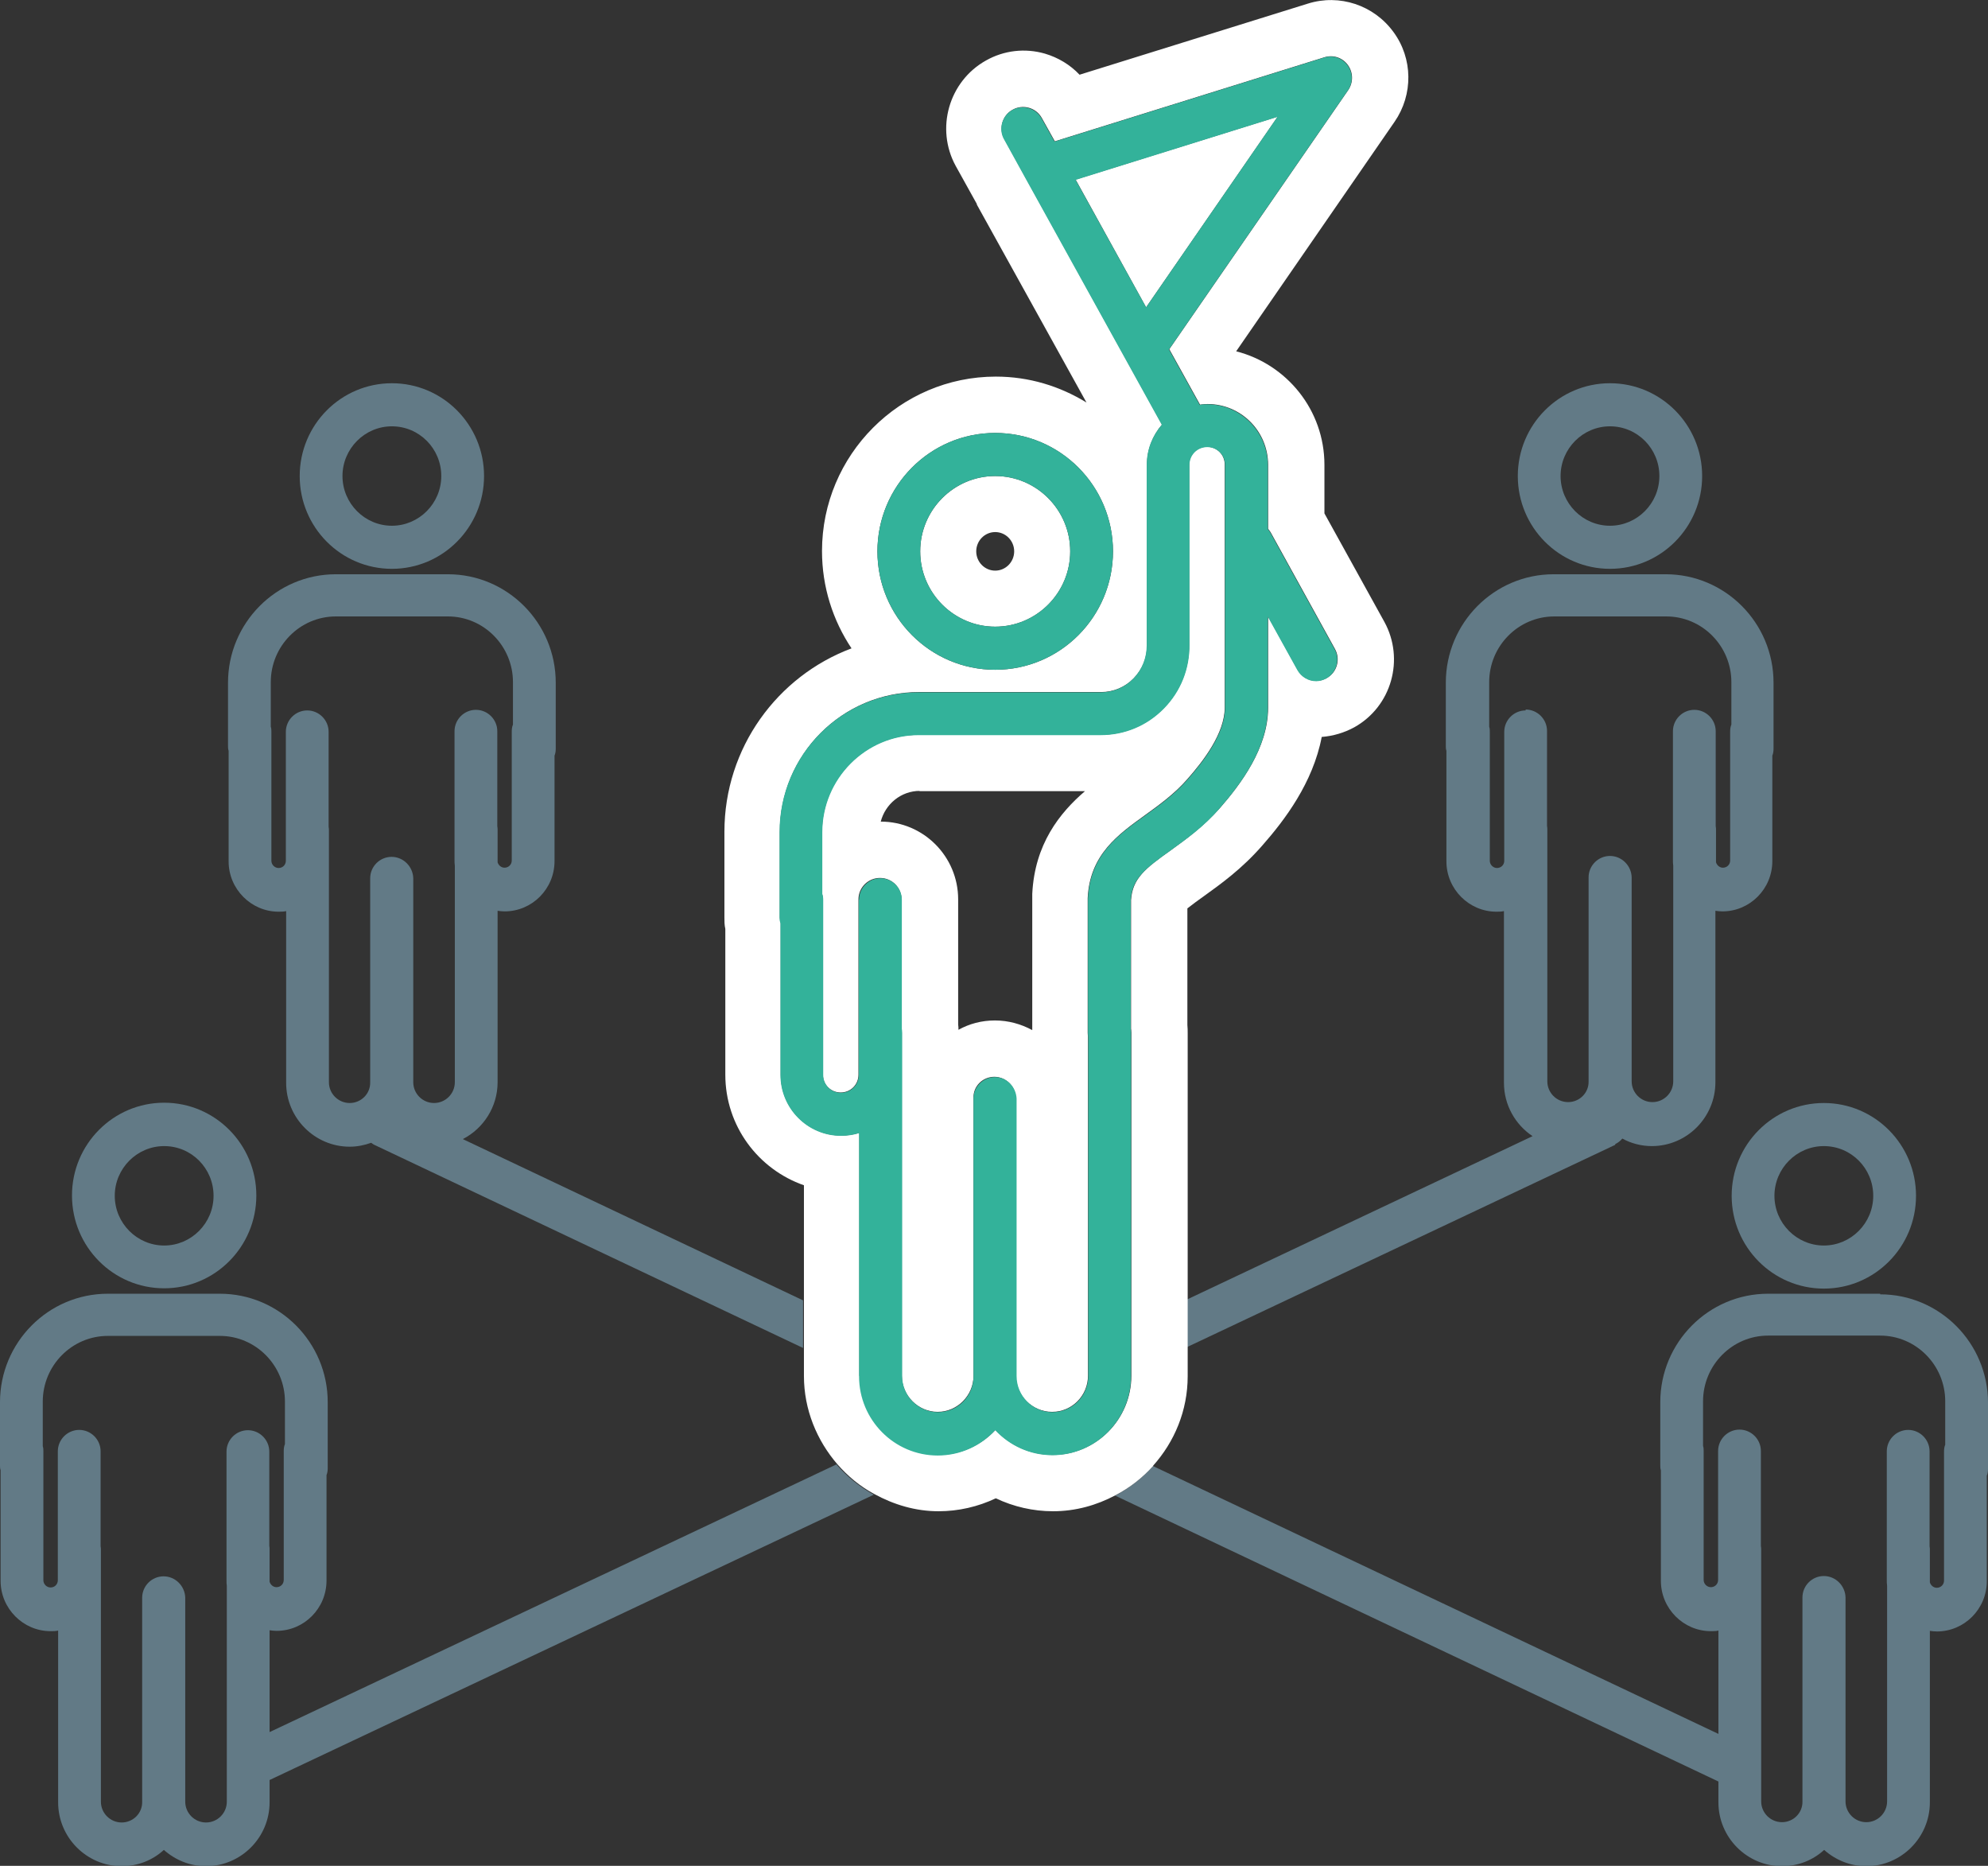 <?xml version="1.0" encoding="UTF-8"?><svg id="_レイヤー_2" xmlns="http://www.w3.org/2000/svg" viewBox="0 0 66 61.93"><rect x="0" y="0" width="66" height="61.93" fill="#333333" stroke="none"/><defs><style>.cls-1{fill:none;}.cls-1,.cls-2,.cls-3,.cls-4{stroke-width:0px;}.cls-2{fill:#627a86;}.cls-3{fill:#33b29a;}.cls-4{fill:#fff;}</style></defs><g id="_レイヤー_1-2"><path class="cls-1" d="M51.36,24.3v3.15s.01.07.01.11v8.37c0,.38.31.69.69.69s.69-.31.69-.69v-6.77c-.01-.39.31-.71.7-.71h0c.39,0,.71.32.71.71v6.77c.01.38.32.69.7.69s.69-.31.69-.69v-7.16c0-.06-.01-.12-.01-.18v-4.28c0-.39.32-.71.71-.71s.71.32.71.71v3.15s.01.07.01.11v1.09c.03.1.12.18.23.18.13,0,.24-.11.24-.24v-4.28c0-.08.02-.16.04-.23v-1.41c0-1.2-.97-2.18-2.16-2.18h-3.72c-1.19,0-2.16.98-2.16,2.18v1.48c.01.05.02.11.02.17v4.28c0,.14.11.24.24.24s.24-.11.24-.24v-4.28c0-.39.32-.71.71-.71s.71.32.71.71Z"/><path class="cls-1" d="M15.8,23.58c.39,0,.71.32.71.71v3.15s.01.07.01.11v1.09c.03.1.12.18.23.18.13,0,.24-.11.24-.24v-4.28c0-.08.02-.16.04-.23v-1.41c0-1.2-.97-2.18-2.16-2.18h-3.72c-1.19,0-2.16.98-2.16,2.18v1.48c.01.05.02.11.02.17v4.28c0,.14.11.24.24.24s.24-.11.24-.24v-4.28c0-.39.32-.71.71-.71s.71.32.71.71v3.15s.01.07.01.11v8.37c0,.38.31.69.69.69s.69-.31.69-.69v-6.77c-.01-.39.31-.71.7-.71h0c.39,0,.71.32.71.71v6.77c.01.38.32.69.7.69s.69-.31.69-.69v-7.16c0-.06-.01-.12-.01-.18v-4.28c0-.39.32-.71.71-.71Z"/><path class="cls-1" d="M5.45,41.34c.91,0,1.64-.74,1.64-1.65s-.74-1.65-1.64-1.65-1.64.74-1.64,1.65.74,1.65,1.64,1.65Z"/><polygon class="cls-1" points="43.22 1.93 43.22 1.93 43.22 1.93 43.22 1.93"/><path class="cls-1" d="M8.95,52.53c.03.1.12.18.23.18.13,0,.24-.11.24-.24v-4.28c0-.08.02-.16.04-.23v-1.41c0-1.2-.97-2.18-2.16-2.18h-3.72c-1.19,0-2.16.98-2.16,2.18v1.48c.01.05.02.11.02.17v4.28c0,.14.11.24.24.24s.24-.11.24-.24v-4.28c0-.39.32-.71.71-.71s.71.32.71.71v3.15s.01.07.01.11v8.37c0,.38.31.69.69.69s.69-.31.69-.69v-6.77c-.01-.39.31-.71.7-.71h0c.39,0,.71.32.71.71v6.77c.01.38.32.69.7.69s.69-.31.69-.69v-7.16c0-.06-.01-.12-.01-.18v-4.28c0-.39.32-.71.71-.71s.71.32.71.71v3.15s.01.07.01.11v1.09Z"/><path class="cls-1" d="M53.45,17.45c.91,0,1.64-.74,1.64-1.65s-.74-1.65-1.64-1.65-1.64.74-1.64,1.65.74,1.65,1.64,1.65Z"/><path class="cls-1" d="M13.01,17.45c.91,0,1.64-.74,1.64-1.65s-.74-1.65-1.64-1.65-1.64.74-1.64,1.65.74,1.65,1.64,1.65Z"/><path class="cls-1" d="M60.55,41.34c.91,0,1.64-.74,1.64-1.65s-.74-1.65-1.64-1.65-1.64.74-1.64,1.65.74,1.65,1.64,1.65Z"/><ellipse class="cls-1" cx="33.04" cy="18.3" rx=".63" ry=".64"/><path class="cls-1" d="M31.8,29.86v4.16c0,.06.01.12.01.17.36-.2.77-.31,1.21-.31.45,0,.87.11,1.24.32v-4.34s0-.14,0-.18c.08-1.65.91-2.69,1.75-3.41h-5.51c-.62,0-1.15.43-1.3,1.02h0c1.42,0,2.57,1.16,2.57,2.58Z"/><path class="cls-1" d="M62.42,44.36h-3.72c-1.19,0-2.16.98-2.16,2.18v1.48c.01.05.02.11.02.17v4.28c0,.14.11.24.24.24s.24-.11.24-.24v-4.28c0-.39.32-.71.71-.71s.71.32.71.71v3.15s.01.07.01.11v8.37c0,.38.31.69.69.69s.69-.31.69-.69v-6.77c-.01-.39.31-.71.7-.71h0c.39,0,.71.32.71.71v6.77c.01.38.32.69.7.69s.69-.31.69-.69v-7.16c0-.06-.01-.12-.01-.18v-4.28c0-.39.32-.71.71-.71s.71.32.71.71v3.15s.01.07.01.11v1.09c.03.1.12.18.23.18.13,0,.24-.11.24-.24v-4.28c0-.08.02-.16.04-.23v-1.41c0-1.2-.97-2.18-2.16-2.18Z"/><path class="cls-2" d="M53.45,18.88c1.69,0,3.06-1.38,3.06-3.08s-1.37-3.08-3.06-3.08-3.06,1.38-3.06,3.08,1.37,3.08,3.06,3.08ZM53.45,14.15c.91,0,1.64.74,1.64,1.65s-.74,1.65-1.64,1.65-1.64-.74-1.64-1.65.74-1.65,1.64-1.65Z"/><path class="cls-2" d="M13.01,18.88c1.69,0,3.06-1.38,3.06-3.08s-1.37-3.08-3.06-3.08-3.06,1.38-3.06,3.08,1.37,3.08,3.06,3.08ZM13.01,14.15c.91,0,1.64.74,1.64,1.65s-.74,1.65-1.64,1.65-1.64-.74-1.64-1.65.74-1.65,1.64-1.65Z"/><path class="cls-2" d="M57.49,39.69c0,1.7,1.37,3.08,3.06,3.08s3.06-1.38,3.06-3.08-1.37-3.08-3.06-3.08-3.06,1.38-3.06,3.08ZM60.55,38.04c.91,0,1.64.74,1.64,1.65s-.74,1.65-1.64,1.65-1.64-.74-1.64-1.65.74-1.65,1.64-1.65Z"/><path class="cls-2" d="M27.78,48.6l-18.83,8.89v-3.38c.08.01.15.02.23.02.92,0,1.66-.75,1.66-1.67v-3.5c.03-.07.04-.15.04-.23v-2.19c0-1.99-1.61-3.6-3.58-3.6h-3.72c-1.98,0-3.58,1.62-3.58,3.6v2.09c0,.06,0,.11.02.17v3.67c0,.92.75,1.67,1.66,1.67.09,0,.17,0,.25-.02v5.7c0,1.17.95,2.12,2.11,2.12.54,0,1.03-.2,1.4-.54.37.33.86.54,1.4.54,1.16,0,2.11-.95,2.11-2.12v-.74l20.06-9.47c-.47-.26-.88-.59-1.23-.99ZM8.94,51.33v-3.15c0-.39-.32-.71-.71-.71s-.71.32-.71.71v4.28c0,.06,0,.12.01.18v7.16c0,.38-.31.69-.69.69s-.69-.31-.69-.69v-6.77c-.01-.39-.33-.71-.72-.71h0c-.39,0-.71.32-.71.71v6.77c.01.38-.3.69-.68.69s-.69-.31-.69-.69v-8.37s0-.07-.01-.11v-3.15c0-.39-.32-.71-.71-.71s-.71.32-.71.71v4.28c0,.14-.11.24-.24.24s-.24-.11-.24-.24v-4.28c0-.06,0-.11-.02-.17v-1.48c0-1.2.97-2.18,2.16-2.18h3.72c1.19,0,2.16.98,2.16,2.18v1.41c-.03.07-.04.15-.04.23v4.28c0,.14-.11.24-.24.24-.11,0-.2-.08-.23-.18v-1.09s0-.07-.01-.11Z"/><path class="cls-2" d="M53.63,37.97c.09-.04.17-.11.23-.18.29.16.63.25.98.25,1.16,0,2.11-.95,2.11-2.12v-5.69c.08.01.15.02.23.02.92,0,1.66-.75,1.66-1.67v-3.5c.03-.07.04-.15.04-.23v-2.19c0-1.99-1.61-3.6-3.58-3.6h-3.72c-1.98,0-3.58,1.62-3.58,3.6v2.09c0,.06,0,.11.02.17v3.67c0,.92.75,1.67,1.66,1.67.09,0,.17,0,.25-.02v5.7c0,.74.38,1.39.95,1.77l-11.47,5.42v1.58l14.21-6.71ZM50.65,23.58c-.39,0-.71.32-.71.71v4.28c0,.14-.11.24-.24.24s-.24-.11-.24-.24v-4.28c0-.06,0-.11-.02-.17v-1.48c0-1.2.97-2.18,2.16-2.18h3.72c1.19,0,2.16.98,2.16,2.18v1.41c-.03.07-.04.15-.04.23v4.28c0,.14-.11.24-.24.24-.11,0-.2-.08-.23-.18v-1.09s0-.07-.01-.11v-3.15c0-.39-.32-.71-.71-.71s-.71.32-.71.71v4.28c0,.06,0,.12.01.18v7.16c0,.38-.31.69-.69.69s-.69-.31-.69-.69v-6.77c-.01-.39-.33-.71-.72-.71h0c-.39,0-.71.32-.71.71v6.77c.01.38-.3.69-.68.69s-.69-.31-.69-.69v-8.37s0-.07-.01-.11v-3.15c0-.39-.32-.71-.71-.71Z"/><path class="cls-2" d="M15.38,37.8c.67-.35,1.14-1.06,1.14-1.88v-5.69c.08.01.15.02.23.02.92,0,1.66-.75,1.66-1.67v-3.5c.03-.07.04-.15.04-.23v-2.19c0-1.99-1.61-3.6-3.58-3.6h-3.72c-1.98,0-3.58,1.62-3.58,3.6v2.09c0,.06,0,.11.02.17v3.67c0,.92.75,1.67,1.66,1.67.09,0,.17,0,.25-.02v5.7c0,1.17.95,2.12,2.11,2.12.25,0,.49-.05.71-.13.03.02.06.04.09.06l14.25,6.75v-1.58l-11.29-5.35ZM15.1,28.76v7.16c0,.38-.31.69-.69.69s-.69-.31-.69-.69v-6.77c-.01-.39-.33-.71-.72-.71h0c-.39,0-.71.32-.71.71v6.77c.01.38-.3.69-.68.69s-.69-.31-.69-.69v-8.37s0-.07-.01-.11v-3.15c0-.39-.32-.71-.71-.71s-.71.32-.71.71v4.28c0,.14-.11.24-.24.24s-.24-.11-.24-.24v-4.28c0-.06,0-.11-.02-.17v-1.48c0-1.2.97-2.18,2.16-2.18h3.72c1.19,0,2.16.98,2.16,2.18v1.41c-.03.07-.04.15-.04.23v4.28c0,.14-.11.24-.24.24-.11,0-.2-.08-.23-.18v-1.09s0-.07-.01-.11v-3.15c0-.39-.32-.71-.71-.71s-.71.32-.71.71v4.28c0,.06,0,.12.01.18Z"/><path class="cls-2" d="M62.42,42.94h-3.72c-1.98,0-3.58,1.62-3.58,3.6v2.09c0,.06,0,.11.02.17v3.67c0,.92.75,1.67,1.66,1.67.09,0,.17,0,.25-.02v3.43l-18.77-8.89c-.36.4-.78.73-1.26.98l20.03,9.49v.69c0,1.17.95,2.12,2.11,2.12.54,0,1.03-.2,1.4-.54.37.33.86.54,1.4.54,1.16,0,2.11-.95,2.11-2.12v-5.69c.08.01.15.02.23.02.92,0,1.66-.75,1.66-1.67v-3.5c.03-.07.04-.15.04-.23v-2.19c0-1.99-1.61-3.6-3.58-3.6ZM64.58,47.95c-.03.07-.04.15-.04.23v4.28c0,.14-.11.24-.24.24-.11,0-.2-.08-.23-.18v-1.09s0-.07-.01-.11v-3.15c0-.39-.32-.71-.71-.71s-.71.32-.71.71v4.28c0,.06,0,.12.01.18v7.16c0,.38-.31.69-.69.69s-.69-.31-.69-.69v-6.77c-.01-.39-.33-.71-.72-.71h0c-.39,0-.71.32-.71.71v6.77c.01.38-.3.69-.68.69s-.69-.31-.69-.69v-8.37s0-.07-.01-.11v-3.15c0-.39-.32-.71-.71-.71s-.71.32-.71.71v4.28c0,.14-.11.24-.24.24s-.24-.11-.24-.24v-4.28c0-.06,0-.11-.02-.17v-1.48c0-1.2.97-2.18,2.16-2.18h3.72c1.19,0,2.16.98,2.16,2.18v1.41Z"/><path class="cls-2" d="M5.45,42.76c1.69,0,3.06-1.38,3.06-3.08s-1.37-3.08-3.06-3.08-3.06,1.38-3.06,3.08,1.37,3.08,3.06,3.08ZM5.45,38.04c.91,0,1.64.74,1.64,1.65s-.74,1.65-1.64,1.65-1.64-.74-1.64-1.65.74-1.65,1.64-1.65Z"/><path class="cls-4" d="M33.04,20.8c1.37,0,2.49-1.12,2.49-2.5s-1.12-2.5-2.49-2.5-2.49,1.12-2.49,2.5,1.12,2.5,2.49,2.5ZM33.04,17.66c.35,0,.63.29.63.64s-.28.64-.63.64-.63-.29-.63-.64.28-.64.63-.64Z"/><path class="cls-4" d="M29.22,29.14c.39,0,.71.32.71.71v4.29s.01.09.01.14v11.38c0,.66.54,1.2,1.19,1.2s1.19-.54,1.19-1.2v-9.21c-.02-.39.3-.71.69-.71h0c.39,0,.71.32.71.71v9.21c.01.66.55,1.2,1.21,1.2s1.19-.54,1.19-1.2v-11.24s-.01-.09-.01-.14v-4.43s0-.02,0-.04c.07-1.45,1.01-2.11,1.91-2.76.47-.34.96-.69,1.39-1.18.54-.61,1.25-1.53,1.25-2.39v-8.06c0-.33-.26-.59-.59-.59s-.59.26-.59.59v5.96c.01.8-.29,1.56-.85,2.13s-1.31.88-2.1.88h-6.04c-1.76,0-3.2,1.44-3.2,3.22v2.05c.02.06.03.12.03.19v5.82c0,.33.26.59.59.59s.59-.26.59-.59v-5.82c0-.39.32-.71.71-.71ZM30.51,26.26h5.51c-.84.72-1.67,1.76-1.75,3.41,0,.05,0,.13,0,.18v4.34c-.37-.2-.79-.32-1.24-.32-.44,0-.85.11-1.21.31,0-.06,0-.12-.01-.17v-4.16c0-1.42-1.15-2.58-2.57-2.58h0c.15-.58.67-1.02,1.3-1.02Z"/><polygon class="cls-4" points="35.71 5.96 38.05 10.2 42.42 3.87 35.71 5.96"/><path class="cls-4" d="M38.28,48.65c.71-.79,1.15-1.83,1.15-2.97v-11.38c0-.09,0-.18-.01-.28v-3.87c.15-.12.4-.3.54-.4.57-.41,1.27-.91,1.95-1.69.74-.84,1.68-2.08,1.97-3.6.38-.03.75-.14,1.08-.32,1.24-.69,1.68-2.26,1-3.5l-1.99-3.6v-1.61c0-1.82-1.25-3.34-2.93-3.77l5.26-7.62c.62-.9.61-2.1-.04-2.98-.65-.89-1.79-1.27-2.84-.94l-7.58,2.36c-.31-.33-.71-.57-1.15-.7-.66-.19-1.36-.11-1.96.23-1.23.69-1.68,2.26-1,3.5l.7,1.26v.02s3.64,6.57,3.64,6.57c-.88-.54-1.9-.86-3.01-.86-3.18,0-5.77,2.6-5.77,5.79,0,1.19.36,2.3.98,3.23-2.46.92-4.22,3.3-4.22,6.09v2.84c0,.13,0,.25.03.38v4.84c0,1.7,1.09,3.14,2.61,3.67v6.33c0,1.12.43,2.14,1.11,2.93.35.4.76.74,1.23.99.64.35,1.36.57,2.13.57.66,0,1.31-.15,1.9-.43.59.28,1.24.43,1.9.43.75,0,1.45-.2,2.07-.53.48-.25.9-.58,1.26-.98ZM43.22,1.93s0,0,0,0h0s0,0,0,0ZM29.13,18.3c0-2.17,1.75-3.93,3.91-3.93s3.91,1.76,3.91,3.93-1.75,3.93-3.91,3.93-3.91-1.76-3.91-3.93ZM28.53,45.67v-8.07c-.19.06-.39.09-.6.09-1.11,0-2.01-.9-2.01-2.02v-5.03c-.02-.06-.03-.12-.03-.19v-2.84c0-2.56,2.07-4.64,4.62-4.64h6.04c.41,0,.8-.16,1.09-.46.29-.3.45-.69.44-1.11v-.15s0-5.83,0-5.83c0-.51.19-.97.5-1.33l-4.54-8.21s0,0,0,0l-.7-1.27c-.19-.34-.07-.78.28-.97.34-.19.78-.07.97.28l.43.77,8.95-2.79c.29-.09.6.01.78.26.18.25.18.58.01.83l-5.94,8.6,1.02,1.84c.08-.01.17-.02.25-.02,1.11,0,2.01.9,2.01,2.02v2.12s.05.07.08.11l2.14,3.88c.19.34.07.78-.28.97-.11.06-.23.09-.34.09-.25,0-.49-.13-.62-.37l-.98-1.77v3.03c0,1.34-.92,2.55-1.6,3.33-.54.61-1.12,1.03-1.63,1.4-.86.61-1.27.94-1.32,1.65v4.27s.01.09.01.14v11.38c0,1.45-1.17,2.63-2.61,2.63-.75,0-1.43-.32-1.9-.83-.48.51-1.15.83-1.9.83-1.44,0-2.61-1.18-2.61-2.63Z"/><path class="cls-3" d="M36.95,18.3c0-2.17-1.75-3.93-3.91-3.93s-3.91,1.76-3.91,3.93,1.75,3.93,3.91,3.93,3.91-1.76,3.91-3.93ZM33.04,15.8c1.37,0,2.49,1.12,2.49,2.5s-1.12,2.5-2.49,2.5-2.49-1.12-2.49-2.5,1.12-2.5,2.49-2.5Z"/><path class="cls-3" d="M33.04,47.47c.48.51,1.15.83,1.9.83,1.44,0,2.61-1.18,2.61-2.63v-11.38s0-.1-.01-.14v-4.27c.04-.71.46-1.04,1.32-1.65.51-.37,1.1-.78,1.63-1.4.69-.79,1.6-1.99,1.6-3.33v-3.03l.98,1.77c.13.23.37.37.62.37.12,0,.23-.03.34-.09.34-.19.47-.63.28-.97l-2.14-3.88s-.05-.08-.08-.11v-2.12c0-1.11-.9-2.02-2.01-2.02-.09,0-.17,0-.25.02l-1.02-1.84,5.94-8.6c.17-.25.17-.58-.01-.83-.18-.25-.49-.35-.78-.26l-8.95,2.79-.43-.77c-.19-.34-.62-.47-.97-.28-.34.19-.47.63-.28.97l.7,1.27s0,0,0,0l4.54,8.21c-.31.36-.5.82-.5,1.33v5.98c0,.42-.15.81-.44,1.11-.29.3-.68.46-1.09.46h-6.04c-2.55,0-4.62,2.08-4.62,4.64v2.84c0,.07.01.13.03.19v5.03c0,1.11.9,2.02,2.01,2.02.21,0,.41-.03.6-.09v8.07c0,1.45,1.17,2.63,2.61,2.63.75,0,1.43-.32,1.9-.83ZM38.05,10.2l-2.34-4.23,6.7-2.09-4.36,6.32ZM28.51,29.86v5.82c0,.33-.26.59-.59.59s-.59-.26-.59-.59v-5.82c0-.07-.01-.13-.03-.19v-2.05c0-1.77,1.44-3.22,3.2-3.22h6.04c.8,0,1.54-.31,2.1-.88s.86-1.32.85-2.13v-5.96c0-.33.26-.59.59-.59s.59.26.59.59v8.06c0,.86-.71,1.78-1.25,2.39-.43.49-.92.84-1.39,1.18-.91.65-1.84,1.31-1.91,2.76,0,.01,0,.02,0,.04v4.43s0,.1.01.14v11.24c0,.66-.53,1.2-1.19,1.2s-1.19-.54-1.19-1.2v-9.21c-.02-.39-.33-.71-.72-.71h0c-.39,0-.71.32-.71.71v9.21c.01.66-.52,1.2-1.18,1.2s-1.19-.54-1.19-1.2v-11.38s0-.1-.01-.14v-4.29c0-.39-.32-.71-.71-.71s-.71.32-.71.71Z"/></g></svg>